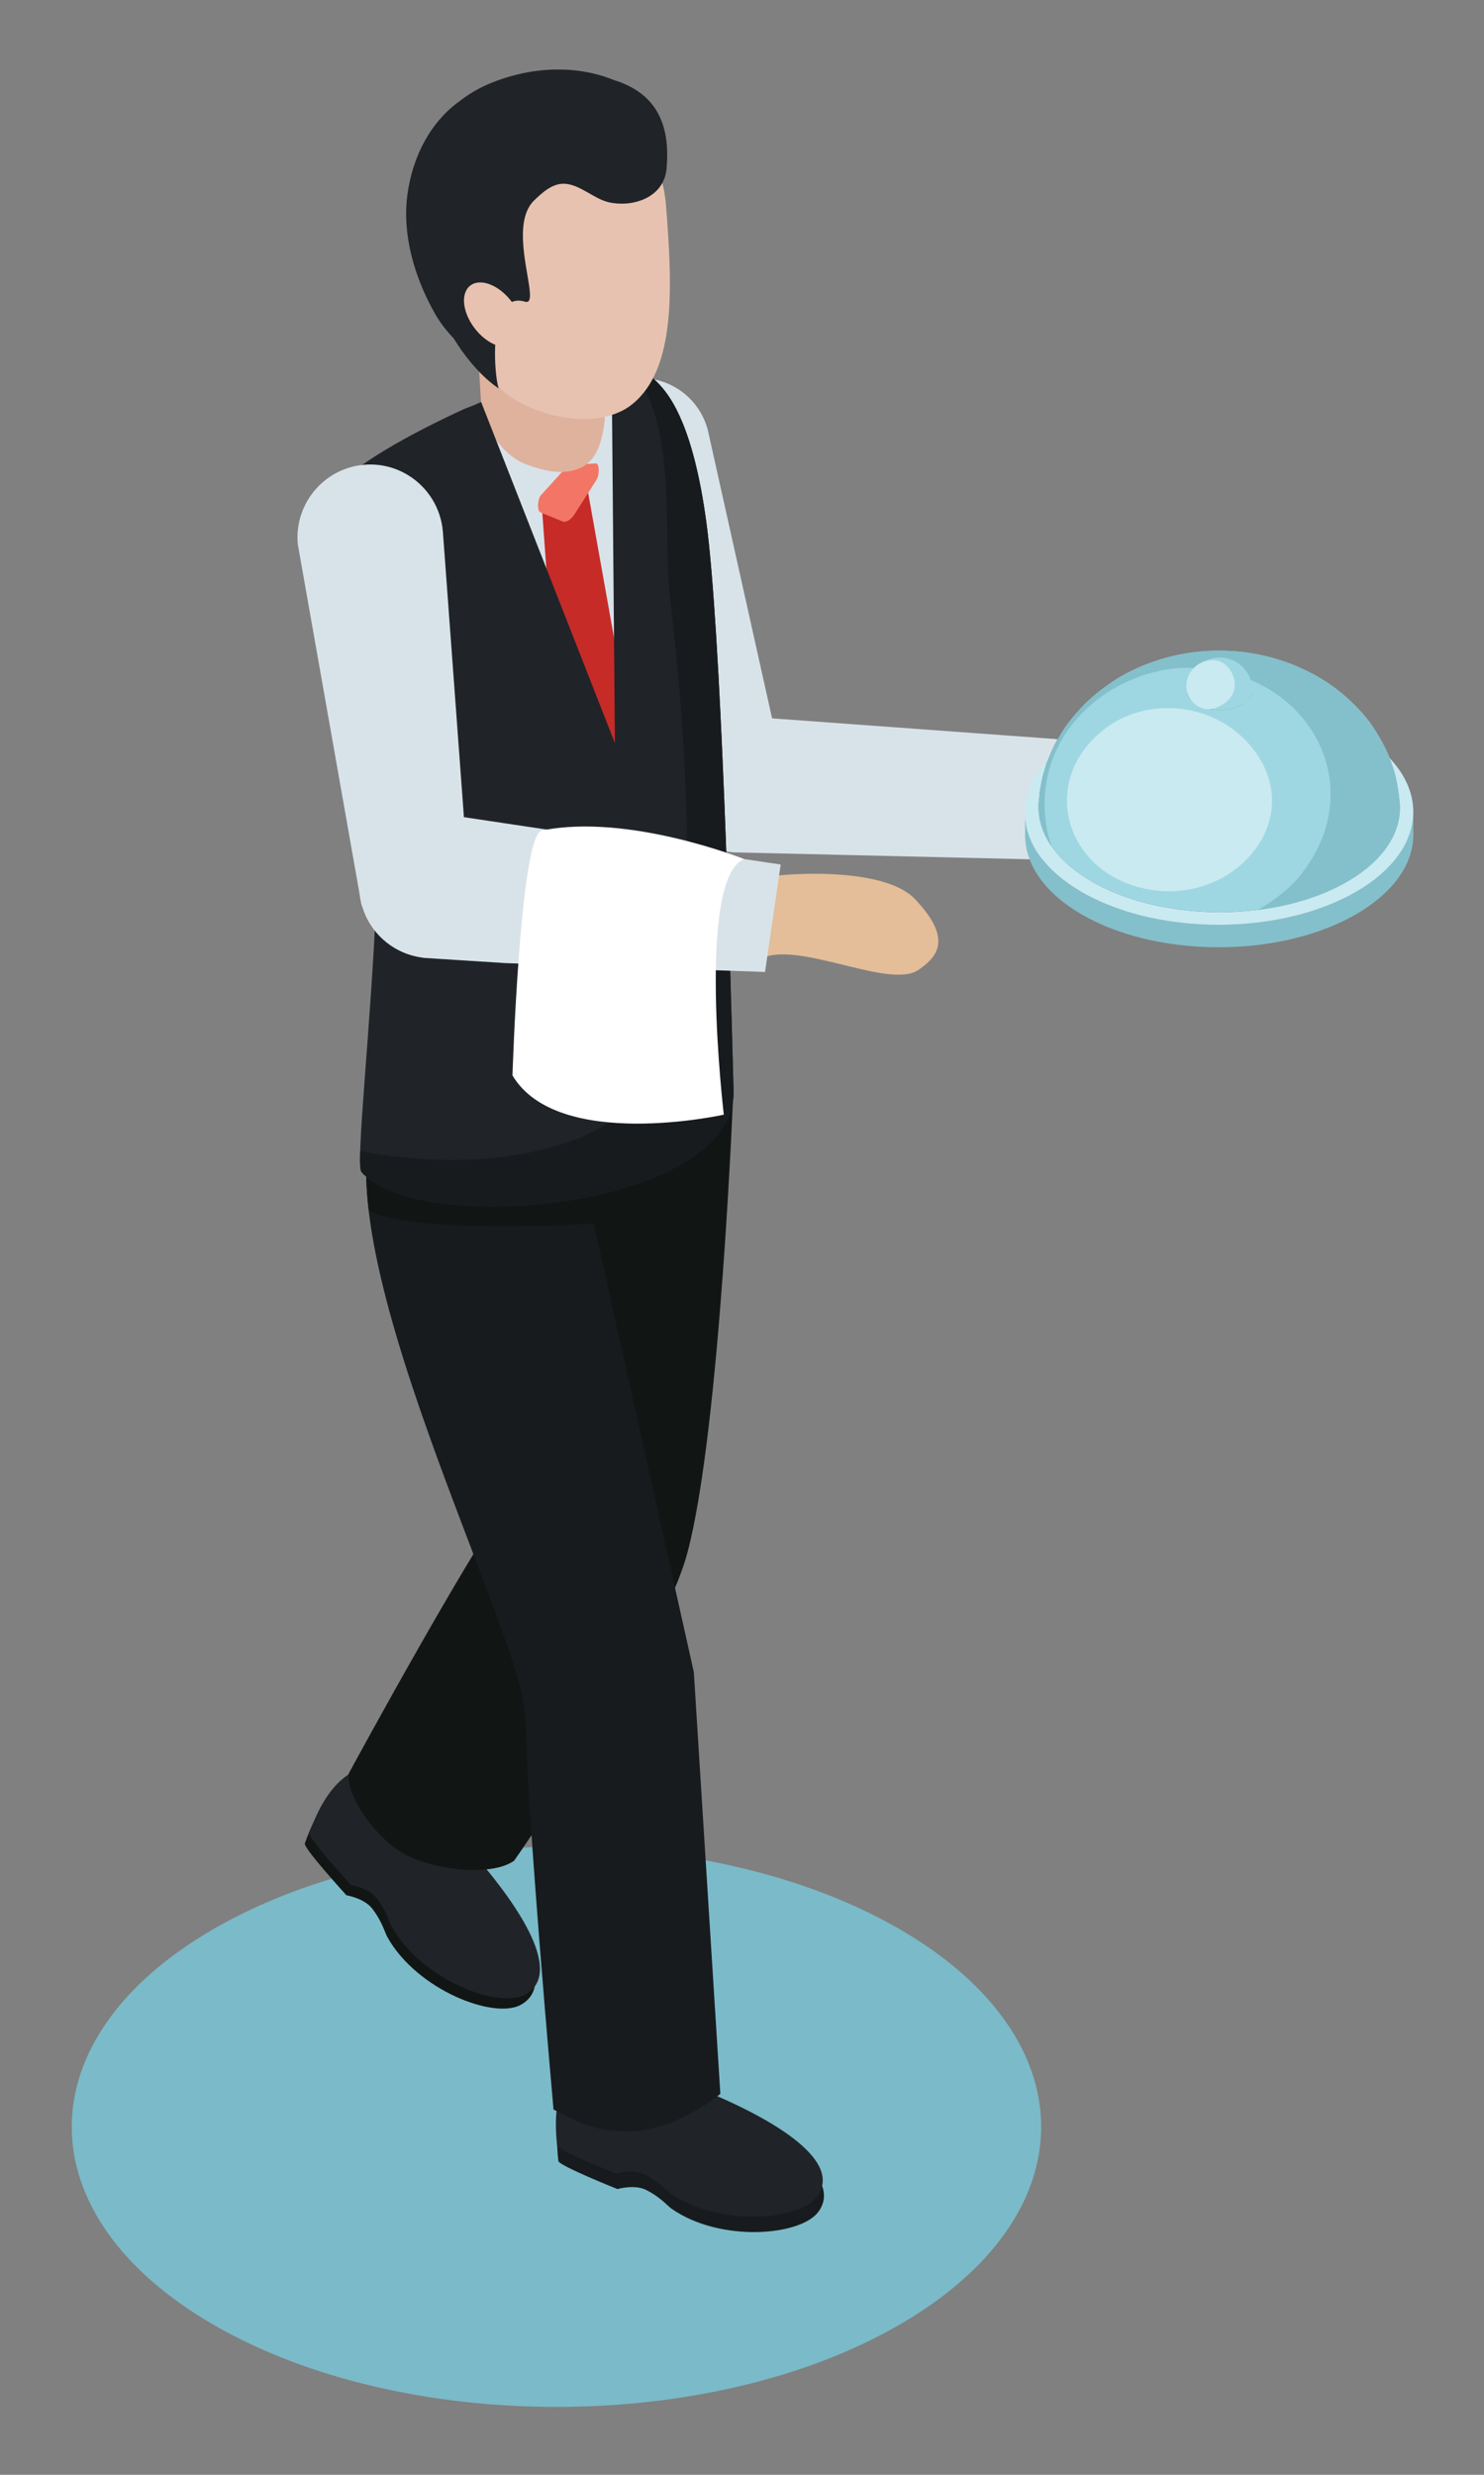 <?xml version="1.0" encoding="UTF-8" standalone="no"?>
<!DOCTYPE svg PUBLIC "-//W3C//DTD SVG 1.1//EN" "http://www.w3.org/Graphics/SVG/1.1/DTD/svg11.dtd">
<svg width="100%" height="100%" viewBox="0 0 150 250" version="1.1" xmlns="http://www.w3.org/2000/svg" xmlns:xlink="http://www.w3.org/1999/xlink" xml:space="preserve" xmlns:serif="http://www.serif.com/" style="fill-rule:evenodd;clip-rule:evenodd;stroke-linejoin:round;stroke-miterlimit:2;">
    <rect x="0" y="0" width="150" height="250" fill="#808080" stroke="none"/>
    <g id="waiter" transform="matrix(2.751,0,0,2.751,-259.033,-370.688)">
        <path d="M114.605,223.13C110.048,223.13 105.49,222.126 102.013,220.118C95.057,216.103 95.057,209.592 102.013,205.577C105.49,203.569 110.048,202.565 114.605,202.565C119.163,202.565 123.721,203.569 127.198,205.577C134.153,209.592 134.153,216.103 127.198,220.118C123.721,222.126 119.163,223.13 114.605,223.13Z" style="fill:rgb(123,186,200);fill-rule:nonzero;"/>
        <path d="M117.289,210.637C117.289,210.637 114.217,210.049 114.675,214.1C114.693,214.27 116.845,215.13 116.845,215.13C116.845,215.13 117.471,214.948 117.895,215.161C118.439,215.433 118.674,215.74 118.842,215.857C120.622,217.097 123.593,216.857 124.237,215.954C125.16,214.658 122.654,213.186 120.46,212.242C118.16,211.253 117.289,210.637 117.289,210.637Z" style="fill:rgb(23,27,30);fill-rule:nonzero;"/>
        <path d="M117.245,210.071C117.245,210.071 114.173,209.483 114.631,213.534C114.649,213.703 116.801,214.564 116.801,214.564C116.801,214.564 117.427,214.382 117.85,214.595C118.395,214.867 118.63,215.174 118.797,215.291C120.577,216.53 123.549,216.29 124.193,215.388C125.115,214.091 122.609,212.62 120.416,211.676C118.116,210.687 117.245,210.071 117.245,210.071Z" style="fill:rgb(32,36,40);fill-rule:nonzero;"/>
        <path d="M109.281,200.423C109.281,200.423 106.729,198.522 105.36,202.439C105.3,202.605 106.889,204.342 106.889,204.342C106.889,204.342 107.541,204.449 107.838,204.834C108.212,205.323 108.295,205.71 108.401,205.892C109.482,207.813 112.302,208.908 113.292,208.366C114.711,207.588 113.068,205.13 111.473,203.294C109.808,201.375 109.281,200.423 109.281,200.423Z" style="fill:rgb(17,21,20);fill-rule:nonzero;"/>
        <path d="M109.447,200.045C109.447,200.045 106.895,198.145 105.526,202.062C105.466,202.228 107.055,203.965 107.055,203.965C107.055,203.965 107.707,204.072 108.004,204.457C108.378,204.946 108.461,205.333 108.567,205.515C109.648,207.436 112.468,208.53 113.458,207.988C114.877,207.211 113.234,204.753 111.639,202.917C109.974,200.998 109.447,200.045 109.447,200.045Z" style="fill:rgb(32,36,40);fill-rule:nonzero;"/>
        <path d="M108.878,202.75C109.844,203.37 112.168,203.71 113.052,203.07C113.052,203.07 118.476,195.323 119.424,191.736C120.63,187.178 121.112,174.636 121.112,174.636C121.112,174.636 114.199,169.416 113.157,171.319C110.796,175.635 114.401,187.914 113.496,188.924C111.994,190.599 106.966,199.884 106.966,199.884C106.891,200.653 107.833,202.082 108.878,202.75Z" style="fill:rgb(17,21,20);fill-rule:nonzero;"/>
        <path d="M117.104,213.008C115.872,212.981 115.462,212.681 114.497,212.209C114.497,212.209 113.501,201.062 113.47,197.851C113.44,194.805 105.678,180.204 108.069,175.296C109.008,173.364 115.571,177.877 115.571,177.877L119.652,196.144L120.627,211.637C119.585,212.418 118.432,213.04 117.104,213.008Z" style="fill:rgb(23,27,30);fill-rule:nonzero;"/>
        <path d="M115.969,179.657L115.571,177.877C115.571,177.877 109.008,173.364 108.069,175.296C107.596,176.267 107.524,177.619 107.708,179.184C108.998,180.022 115.419,179.755 115.969,179.657Z" style="fill:rgb(17,21,20);fill-rule:nonzero;"/>
        <path d="M132.444,165.34C132.076,164.406 132.696,162.949 133.072,162.545C133.462,162.534 134.224,162.569 135.047,162.697C136.224,162.882 137.526,163.258 138.043,163.971C139.146,165.491 138.568,166.031 137.842,166.403C136.745,166.967 133.77,164.792 132.444,165.34Z" style="fill:rgb(228,189,153);fill-rule:nonzero;"/>
        <path d="M121.615,161.058L132.906,161.882C133.368,161.915 133.719,162.31 133.7,162.772L133.586,165.497C133.566,165.964 133.177,166.329 132.709,166.317L121.135,166.046L121.04,166.04C119.681,165.871 118.701,164.649 118.845,163.287C118.991,161.911 120.231,160.913 121.615,161.058Z" style="fill:rgb(216,227,233);fill-rule:nonzero;"/>
        <path d="M117.876,163.563C118.139,164.947 119.467,165.857 120.844,165.596C122.22,165.336 123.124,164.003 122.861,162.619L120.205,150.711C119.943,149.326 118.614,148.416 117.238,148.677C115.861,148.937 114.957,150.27 115.22,151.654L117.876,163.563Z" style="fill:rgb(216,227,233);fill-rule:nonzero;"/>
        <path d="M111.841,149.512L110.557,150.593C110.557,150.593 111.892,163.859 112.004,163.819C112.116,163.778 119.792,161.292 119.792,161.292L117.294,150.711L116.589,147.884L111.841,149.512Z" style="fill:rgb(216,227,233);fill-rule:nonzero;"/>
        <path d="M114.064,153.288L114.874,152.82L115.682,152.354L117.294,161.375L116.63,163.761L114.683,161.802L114.064,153.288Z" style="fill:rgb(198,43,40);fill-rule:nonzero;"/>
        <path d="M114.016,152.95C113.899,153.133 113.899,153.515 114.016,153.562L114.832,153.895C114.949,153.943 115.139,153.833 115.257,153.649L116.071,152.375C116.189,152.192 116.189,151.81 116.071,151.763L115.045,151.82L114.016,152.95Z" style="fill:rgb(243,117,101);fill-rule:nonzero;"/>
        <path d="M115.494,151.925C114.859,152.218 114.157,152.04 113.505,151.805C112.5,151.441 111.868,150.097 111.868,150.097L111.646,146.382L116.01,145.605L116.382,150.177C116.285,150.953 116.093,151.647 115.494,151.925Z" style="fill:rgb(223,178,157);fill-rule:nonzero;"/>
        <path d="M121.112,174.815C121.127,175.492 120.853,176.093 120.351,176.618C117.786,179.343 109.266,179.853 107.44,177.783C107.212,177.525 107.805,172.276 107.98,167.817C108.109,164.575 107.66,162.232 107.226,160.048C107.036,159.074 106.846,158.13 106.709,157.148C106.442,155.277 106.42,154.264 106.846,153.321C106.907,153.169 106.424,152.868 106.516,152.716C106.988,151.924 109.131,150.72 111.244,149.752C111.473,149.668 111.67,149.585 111.838,149.509L116.753,162.034L116.639,148.915C117.429,148.582 117.602,147.994 118.432,148.915C118.828,149.356 119.642,150.465 120.11,153.906C120.65,157.881 120.986,169.887 121.112,174.815Z" style="fill:rgb(32,36,40);fill-rule:nonzero;"/>
        <path d="M120.11,153.906C119.642,150.465 118.828,149.356 118.432,148.915C117.987,148.421 117.73,148.363 117.466,148.465C119.017,150.319 118.532,154.43 118.762,156.493C119.251,160.881 119.648,165.545 119.21,169.964C118.944,172.642 118.124,175.501 115.385,176.555C112.984,177.479 110.107,177.525 107.394,177.014C107.381,177.454 107.392,177.729 107.44,177.783C109.266,179.853 117.786,179.343 120.351,176.618C120.853,176.093 121.127,175.492 121.112,174.815C120.986,169.887 120.65,157.881 120.11,153.906Z" style="fill:rgb(23,27,30);fill-rule:nonzero;"/>
        <path d="M107.414,167.815C107.538,169.296 111.457,167.969 111.333,166.488L110.432,154.27C110.308,152.79 109.013,151.689 107.541,151.813C106.068,151.936 104.974,153.237 105.099,154.718L107.414,167.815Z" style="fill:rgb(216,227,233);fill-rule:nonzero;"/>
        <path d="M122.072,169.976C121.557,169.04 122.012,167.421 122.353,166.943C122.763,166.879 123.571,166.813 124.456,166.836C125.722,166.87 127.144,167.089 127.788,167.771C129.157,169.222 128.621,169.87 127.907,170.362C126.827,171.104 123.396,169.218 122.072,169.976Z" style="fill:rgb(228,189,153);fill-rule:nonzero;"/>
        <path d="M122.269,170.438L120.41,170.374L112.744,170.113L111.873,170.058L109.741,169.922L109.681,169.912C108.223,169.719 107.196,168.399 107.38,166.947C107.559,165.485 108.898,164.448 110.367,164.628L113.678,165.123L121.5,166.292L122.844,166.492L122.269,170.438Z" style="fill:rgb(216,227,233);fill-rule:nonzero;"/>
        <path d="M120.754,175.678C120.754,175.678 114.656,177.035 112.989,174.237C112.989,174.237 113.268,165.408 114.064,165.245C117.244,164.594 121.5,166.292 121.5,166.292C119.727,167.009 120.754,175.678 120.754,175.678Z" style="fill:white;fill-rule:nonzero;"/>
        <path d="M110.553,145.347C110.775,146.277 111.975,148.549 112.634,149.102C113.834,150.104 116.168,150.564 117.38,149.598C118.996,148.31 118.872,145.332 118.632,142.311C118.393,139.29 116.043,138.903 114.184,140.347C112.327,141.787 109.849,142.398 110.553,145.347Z" style="fill:rgb(232,194,176);fill-rule:nonzero;"/>
        <path d="M118.651,140.935C118.55,142.048 117.348,142.366 116.523,142.173C115.966,142.043 115.445,141.497 114.87,141.494C114.428,141.488 114.055,141.85 113.796,142.096C113.072,142.779 113.467,144.333 113.596,145.207C113.658,145.626 113.66,145.89 113.448,145.825C113.073,145.712 112.819,145.857 112.651,146.14C112.201,146.889 112.348,148.598 112.481,149.01C111.874,148.601 111.333,147.943 111.003,147.444C110.942,147.352 110.884,147.261 110.826,147.169C110.573,146.904 110.336,146.609 110.139,146.26C109.727,145.537 109.396,144.718 109.22,143.877C109.127,143.43 109.077,142.976 109.083,142.528C109.084,142.323 109.099,142.12 109.125,141.92C109.319,140.444 110.013,139.191 111.067,138.446C111.39,138.195 111.765,137.972 112.206,137.792C113.843,137.132 115.464,137.175 116.71,137.684C118.216,138.149 118.803,139.236 118.651,140.935Z" style="fill:rgb(32,36,40);fill-rule:nonzero;"/>
        <path d="M113.109,147.372C112.745,147.657 112.076,147.41 111.614,146.82C111.152,146.23 111.072,145.52 111.436,145.236C111.799,144.951 112.469,145.199 112.931,145.789C113.393,146.379 113.472,147.088 113.109,147.372Z" style="fill:rgb(232,194,176);fill-rule:nonzero;"/>
        <path d="M131.822,164.574L131.825,165.397C131.807,167.68 134.99,169.531 138.937,169.531C140.903,169.531 142.689,169.067 143.984,168.32C145.278,167.573 146.083,166.54 146.089,165.401L146.087,164.577C146.08,165.717 145.277,166.75 143.982,167.496C142.686,168.245 140.902,168.707 138.935,168.707C134.987,168.707 131.804,166.856 131.822,164.574Z" style="fill:rgb(132,192,203);fill-rule:nonzero;"/>
        <path d="M133.923,161.651C132.629,162.4 131.825,163.432 131.822,164.574C131.804,166.856 134.987,168.707 138.935,168.707C140.902,168.707 142.686,168.245 143.982,167.496C145.277,166.75 146.08,165.717 146.087,164.577C146.1,162.291 142.915,160.44 138.975,160.443C137.005,160.442 135.217,160.903 133.923,161.651Z" style="fill:rgb(201,234,241);fill-rule:nonzero;"/>
        <path d="M136.111,162.312C135.378,162.736 134.924,163.321 134.923,163.965C134.912,165.256 136.712,166.303 138.944,166.303C140.055,166.303 141.065,166.04 141.797,165.617C142.528,165.195 142.984,164.612 142.987,163.966C142.994,162.675 141.194,161.629 138.965,161.63C137.852,161.629 136.842,161.89 136.111,162.312Z" style="fill:rgb(62,62,64);fill-rule:nonzero;"/>
        <path d="M132.32,164.263C132.391,163.527 132.604,161.285 135.234,159.65C134.6,160.032 134.206,160.738 134.165,161.727C132.983,162.439 132.37,163.347 132.32,164.263Z" style="fill:rgb(85,86,88);fill-rule:nonzero;"/>
        <path d="M134.165,161.727C132.983,162.439 132.37,163.347 132.32,164.263C132.334,164.134 132.349,163.962 132.362,163.833C132.397,163.635 132.447,163.371 132.494,163.175L132.62,162.765C132.697,162.574 132.802,162.319 132.89,162.133L133.095,161.759C133.217,161.574 133.381,161.331 133.513,161.155L133.788,160.83C133.963,160.652 134.204,160.419 134.39,160.252L134.722,159.992C134.874,159.886 135.078,159.748 135.234,159.65C134.6,160.032 134.206,160.738 134.165,161.727Z" style="fill:rgb(85,86,88);fill-rule:nonzero;"/>
        <path d="M138.955,164.402L134.165,161.727C136.704,160.2 140.907,160.156 143.553,161.633C146.198,163.107 146.285,165.542 143.747,167.069C141.208,168.597 137.006,168.64 134.361,167.165C131.715,165.689 131.628,163.254 134.165,161.727L138.955,164.402Z" style="fill:rgb(107,107,109);fill-rule:nonzero;"/>
        <path d="M142.477,159.538C140.216,158.303 137.442,158.345 135.234,159.65C135.944,159.223 136.956,159.202 138.11,159.649C138.566,159.376 139.318,159.368 139.791,159.632C140.266,159.896 140.282,160.332 139.826,160.606C139.372,160.881 138.618,160.888 138.145,160.624C137.67,160.36 137.654,159.923 138.11,159.649C136.956,159.202 135.944,159.223 135.234,159.65C134.569,160.079 132.543,161.386 132.32,164.263C132.264,165.314 132.947,166.377 134.361,167.165C137.006,168.64 141.208,168.597 143.747,167.069C145.027,166.299 145.64,165.296 145.591,164.302C145.499,163.263 145.322,162.537 144.613,161.453C144.263,160.917 143.493,160.092 142.477,159.538Z" style="fill:rgb(158,215,226);fill-rule:nonzero;"/>
        <path d="M143.747,167.069C145.027,166.299 145.64,165.296 145.591,164.302C145.58,164.173 145.565,164.001 145.553,163.871C145.457,163.312 145.456,163.3 145.369,163.012L145.228,162.606C145.003,162.09 144.999,162.08 144.842,161.812L144.613,161.453C144.472,161.264 144.278,161.016 144.124,160.837L143.829,160.533C143.677,160.396 143.471,160.216 143.312,160.089L142.973,159.844C142.826,159.751 142.628,159.625 142.477,159.538L142.116,159.35C141.983,159.291 141.806,159.209 141.672,159.154L141.317,159.023C141.199,158.988 141.042,158.935 140.923,158.901L140.577,158.815C140.47,158.794 140.326,158.763 140.216,158.745L139.88,158.694C139.778,158.683 139.643,158.666 139.54,158.659L139.207,158.64C139.108,158.638 138.975,158.635 138.876,158.635L138.543,158.647C138.444,158.654 138.309,158.663 138.21,158.673L137.872,158.713C137.771,158.732 137.631,158.753 137.527,158.772L137.182,158.848C137.071,158.88 136.922,158.917 136.813,158.951L136.459,159.067C136.337,159.115 136.172,159.178 136.052,159.228L135.69,159.398C135.553,159.473 135.369,159.571 135.234,159.65C135.693,159.372 136.278,159.267 136.947,159.348L137.235,159.298C141.978,158.889 144.757,163.468 141.881,166.956C141.758,167.106 141.282,167.638 140.378,168.157C141.621,168.003 142.799,167.639 143.747,167.069Z" style="fill:rgb(132,192,203);fill-rule:nonzero;"/>
        <path d="M134.643,161.594C132.208,163.609 133.437,167.113 136.696,167.453C139.75,167.773 142.271,164.611 140.055,162.074C138.693,160.515 136.214,160.296 134.643,161.594Z" style="fill:rgb(201,234,241);fill-rule:nonzero;"/>
        <path d="M135.234,159.65C134.984,159.805 134.786,159.928 134.39,160.252L134.075,160.535C133.9,160.716 133.675,160.964 133.513,161.155L133.262,161.498C133.144,161.686 132.995,161.939 132.89,162.133L132.714,162.522C132.642,162.716 132.552,162.977 132.494,163.175L132.399,163.595C132.371,163.794 132.336,164.063 132.32,164.263C132.293,164.796 132.453,165.331 132.802,165.831C132.763,165.706 132.711,165.54 132.672,165.415C131.96,162.22 134.287,159.822 136.947,159.348C136.278,159.267 135.693,159.372 135.234,159.65Z" style="fill:rgb(132,192,203);fill-rule:nonzero;"/>
        <path d="M137.779,159.957L137.779,159.946L137.785,159.904L137.813,159.759L137.839,159.676L137.846,159.656L137.848,159.654L137.853,159.64L137.914,159.506L137.96,159.432L137.98,159.403L138.001,159.373L138.054,159.306L138.111,159.246L138.126,159.233L138.145,159.213L138.208,159.161L138.271,159.112L138.329,159.077L138.337,159.07L138.331,159.075L138.338,159.07L138.403,159.033L138.481,158.995L138.549,158.968L138.612,158.949L138.65,158.937L138.682,158.929L138.732,158.918L138.775,158.911L138.897,158.897L138.905,158.897C139.294,158.874 139.665,159.042 139.902,159.331L139.921,159.354L139.922,159.356L139.959,159.406L139.961,159.407L140.006,159.48L140.015,159.494L140.041,159.544L140.049,159.558L140.075,159.618L140.085,159.642L140.096,159.671L140.114,159.727L140.137,159.814L140.14,159.838L140.145,159.859L140.157,159.949L140.158,159.964L140.16,159.98L140.163,160.057L140.163,160.091L140.161,160.096L140.161,160.12L140.16,160.125L140.16,160.131L140.158,160.135L140.158,160.15L140.157,160.159L140.157,160.167C140.142,160.325 140.032,160.483 139.826,160.606C139.372,160.881 138.618,160.888 138.145,160.624L137.977,160.505L137.977,160.507L137.888,160.414L137.872,160.392L137.82,160.301L137.808,160.273L137.779,160.155L137.779,160.138L137.778,160.135L137.778,160.129L137.777,160.124L137.777,160.118L137.776,160.114L137.776,160.101L137.775,160.096L137.775,160.083L137.773,160.077L137.773,160.05L137.779,159.957Z" style="fill:rgb(158,215,226);fill-rule:nonzero;"/>
        <path d="M137.854,159.509C137.496,160.197 138.12,160.99 138.821,160.74C139.775,160.399 139.661,159.47 139.087,159.086C138.821,158.911 138.152,158.937 137.854,159.509Z" style="fill:rgb(201,234,241);fill-rule:nonzero;"/>
    </g>
</svg>
